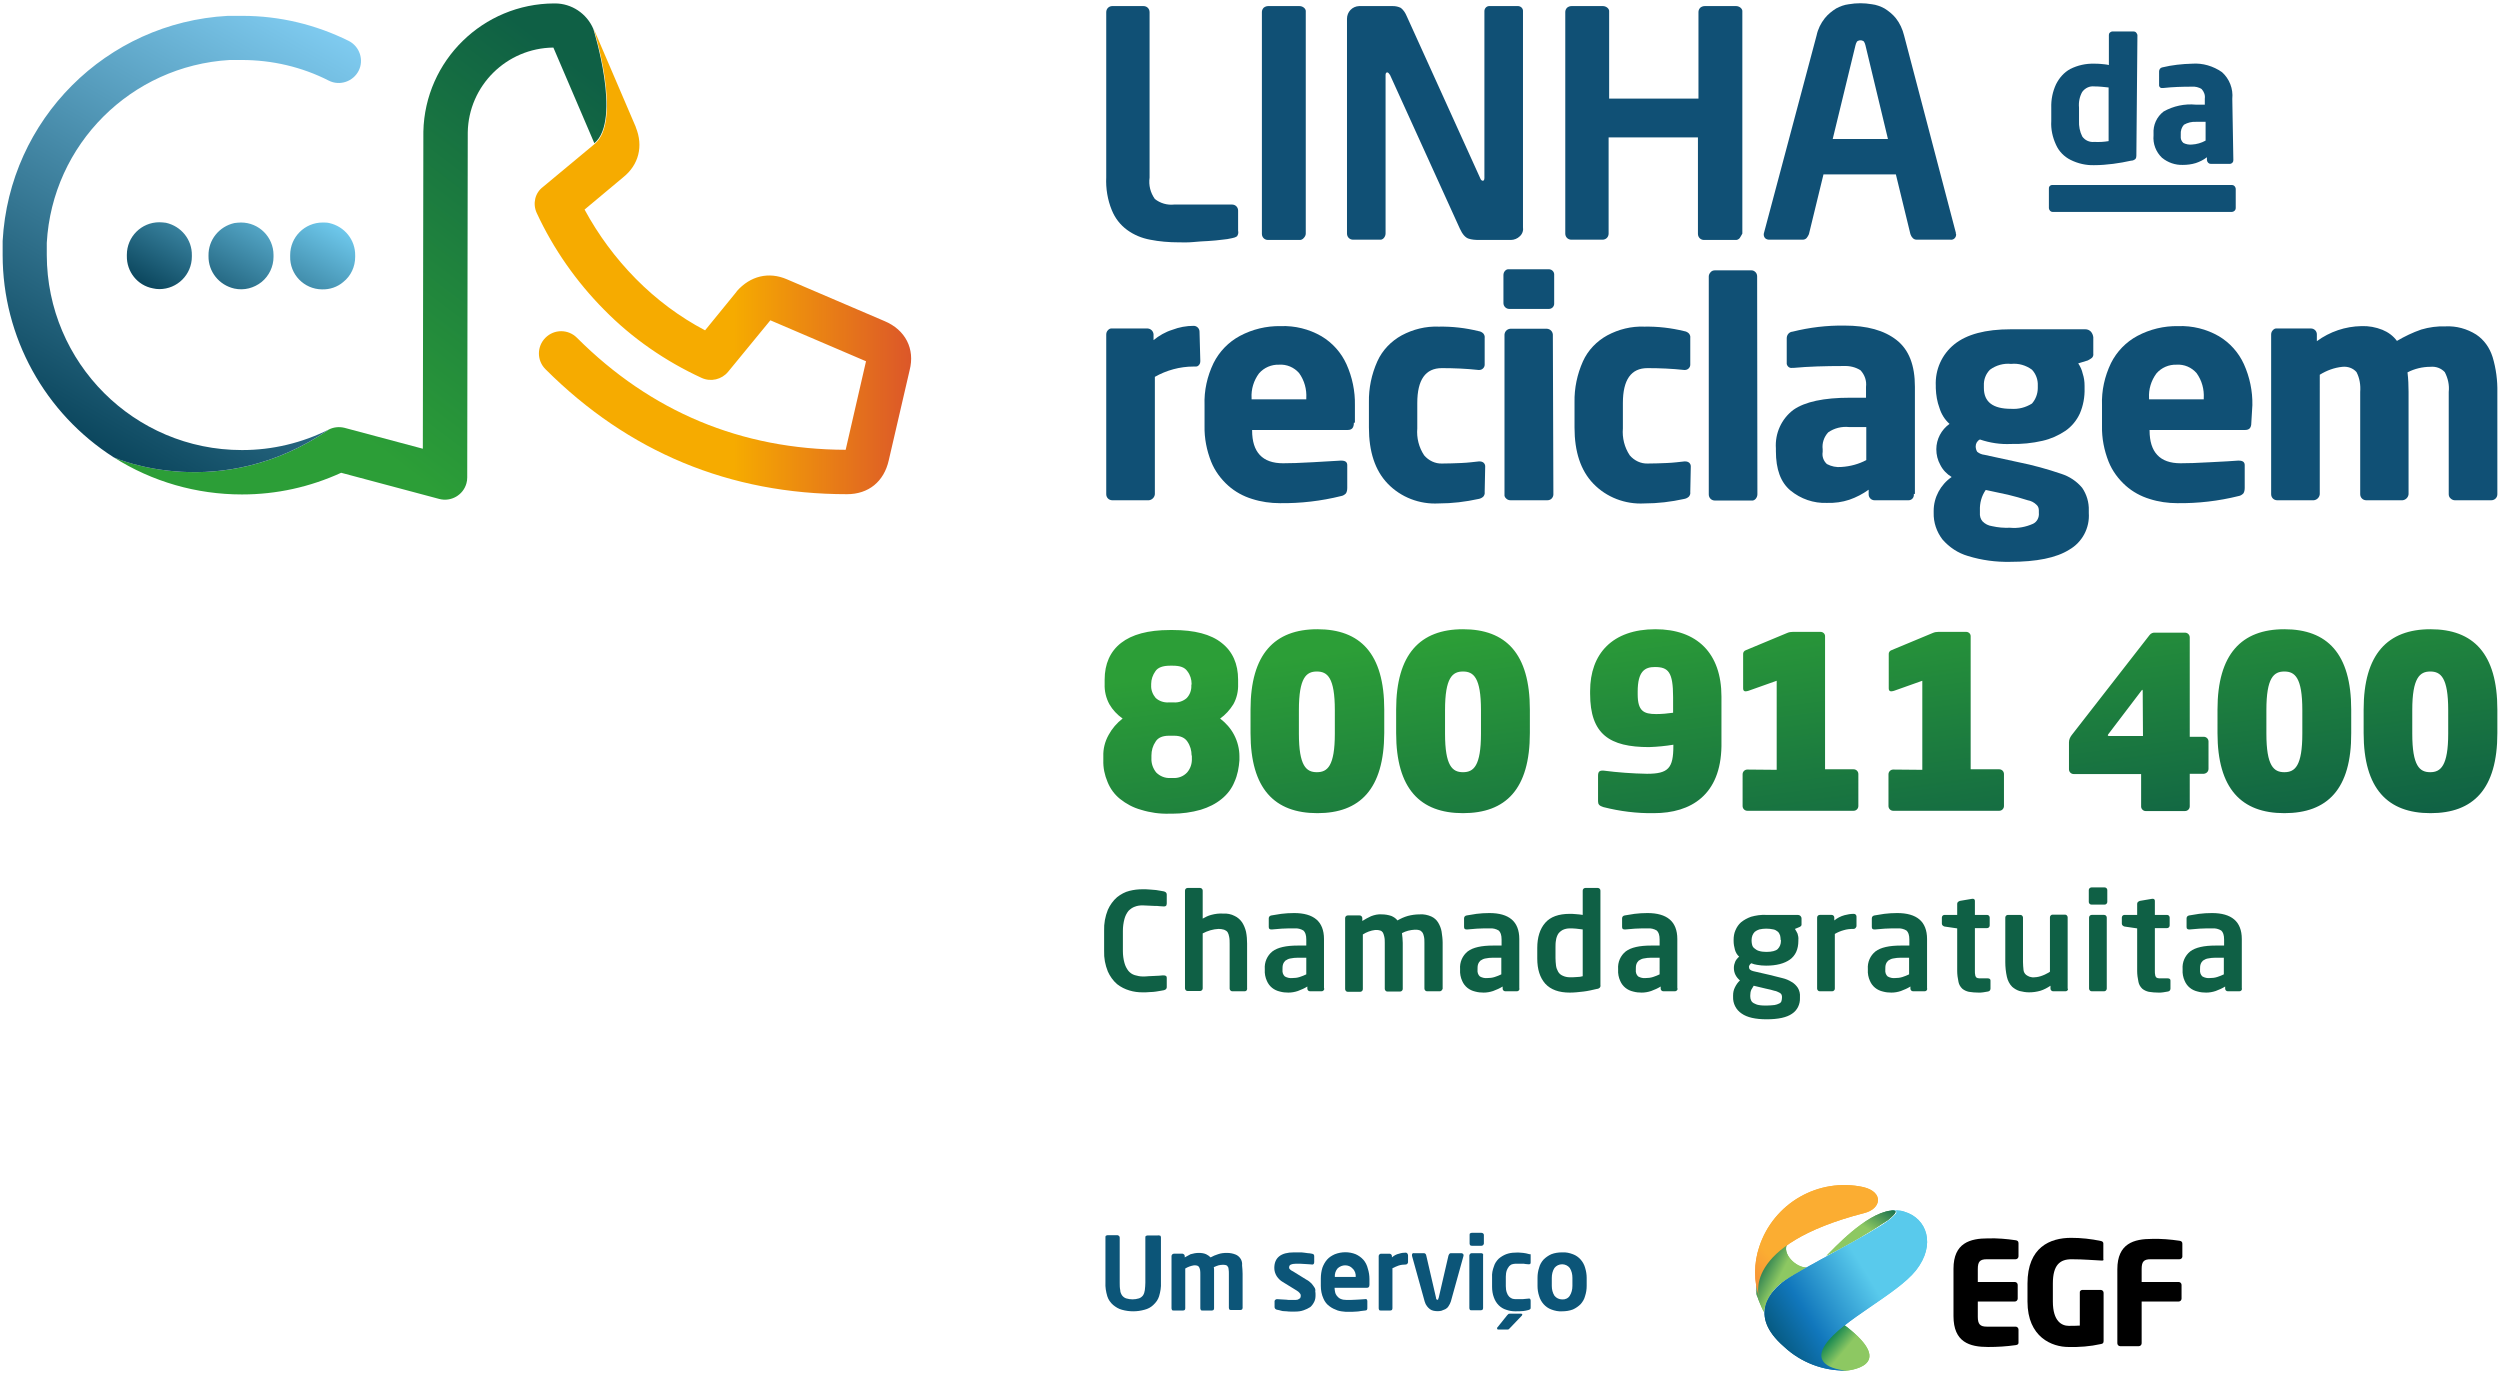 <?xml version="1.0" encoding="utf-8"?>
<!-- Generator: Adobe Illustrator 26.0.3, SVG Export Plug-In . SVG Version: 6.00 Build 0)  -->
<svg version="1.1" id="Layer_1" xmlns="http://www.w3.org/2000/svg" xmlns:xlink="http://www.w3.org/1999/xlink" x="0px" y="0px"
	 viewBox="0 0 946 520" style="enable-background:new 0 0 946 520;" xml:space="preserve">
<style type="text/css">
	.st0{fill:url(#SVGID_1_);}
	.st1{fill:url(#SVGID_00000162338117620972051920000016294338255752174515_);}
	.st2{fill:url(#SVGID_00000045603624369433812150000006484187993243414715_);}
	.st3{fill:url(#SVGID_00000062161057591400353260000016165283534369621666_);}
	.st4{fill:#0F6045;}
	.st5{fill:#105075;}
	.st6{fill:url(#Path_2602_00000078755559031535981120000016171620340404928937_);}
	.st7{fill:url(#Path_2372_00000057858163531625134420000014964675270254345114_);}
	.st8{fill:url(#Path_2373_00000132086605232875900330000009770289689516932254_);}
	.st9{fill:url(#Path_2374_00000069387479721903539390000014365381152203746225_);}
	.st10{fill:url(#Path_2375_00000103264914753915834490000013766865484748281481_);}
	.st11{fill:url(#Path_2376_00000098922968635251239320000001128794048933720475_);}
	.st12{fill:url(#Path_2372-2_00000171696290994851562360000004347996944825896357_);}
	.st13{fill:url(#Path_2373-2_00000149358980405534229820000002985714570904509615_);}
	.st14{fill:url(#Path_2374-2_00000160890294397862682940000010719806028269192602_);}
	.st15{fill:url(#Path_2375-2_00000023239727042593306380000005770586434840182189_);}
	.st16{fill:url(#Path_2376-2_00000098197474953747256510000013197699334719876015_);}
	.st17{fill:#0C5578;}
</style>
<g id="Group_3317">
	
		<linearGradient id="SVGID_1_" gradientUnits="userSpaceOnUse" x1="111.013" y1="345.118" x2="223.167" y2="493.258" gradientTransform="matrix(1 0 0 -1 0 522)">
		<stop  offset="0.134" style="stop-color:#2C9E37"/>
		<stop  offset="1" style="stop-color:#0F6045"/>
	</linearGradient>
	<path class="st0" d="M224.5,10.9c-2.5-5.8-8.2-9.6-14.5-9.6h-0.3c-26.9,0.1-48.9,21.6-49.5,48.5c0,0.1,0,0.1,0,0.2L160,169.8
		l-29.6-7.9c-2-0.5-4.1-0.3-5.9,0.6c-41.1,28.3-80.6,10.9-81.4,10.6c14.5,9.2,31.3,14,48.4,14h0.2c12.9,0,25.6-2.8,37.4-8.2
		l37.1,9.9c4.5,1.2,9.1-1.5,10.3-5.9c0.2-0.7,0.3-1.4,0.3-2.2L177,50.1c0.3-17.7,14.7-31.9,32.4-32.1l15.5,36.2
		C235.4,45.5,224.5,10.9,224.5,10.9z"/>
	
		<linearGradient id="SVGID_00000181805600154783012090000009177041220060352176_" gradientUnits="userSpaceOnUse" x1="33.59" y1="354.413" x2="124.032" y2="511.064" gradientTransform="matrix(1 0 0 -1 0 522)">
		<stop  offset="0" style="stop-color:#0B465D"/>
		<stop  offset="1" style="stop-color:#7FCBF0"/>
	</linearGradient>
	<path style="fill:url(#SVGID_00000181805600154783012090000009177041220060352176_);" d="M124.5,162.5c-10.2,5.1-21.4,7.8-32.8,7.8
		h-0.2c-40.7,0-73.7-33-73.8-73.8v-4.6c2.1-37.3,31.9-67,69.2-69.2h4.6c11.4,0,22.7,2.6,32.9,7.8c4.1,2.1,9.2,0.4,11.3-3.7
		s0.4-9.2-3.7-11.3c0,0,0,0,0,0C119.5,9.3,105.8,6,91.8,6h-5.1c-0.2,0-0.3,0-0.5,0C40.2,8.5,3.5,45.2,1,91.2c0,0.2,0,0.3,0,0.5v4.8
		c0,31,15.9,59.9,42.1,76.6C43.8,173.4,83.4,190.8,124.5,162.5z"/>
	
		<linearGradient id="SVGID_00000131350371079534788950000001816677470651165347_" gradientUnits="userSpaceOnUse" x1="202.287" y1="423.076" x2="344.681" y2="423.076" gradientTransform="matrix(1 0 0 -1 0 522)">
		<stop  offset="0.53" style="stop-color:#F6AB00"/>
		<stop  offset="1" style="stop-color:#DC5729"/>
	</linearGradient>
	<path style="fill:url(#SVGID_00000131350371079534788950000001816677470651165347_);" d="M203.1,80.6c6.3,13.6,15,26,25.5,36.6
		c10.6,10.8,23.2,19.5,36.9,25.8c3.5,1.6,7.6,0.6,10-2.3l16-19.5l36.2,15.5l-7.7,33.5c-39.5-0.1-73.7-14.4-101.7-42.4
		c-3.3-3.3-8.6-3.3-11.9,0c-3.3,3.3-3.3,8.6,0,11.9l0,0c31.4,31.4,69.8,47.3,114.1,47.3c8.2,0,14-4.8,15.8-12.8l7.9-34.1
		c2.1-8.1-1.6-15.3-9.5-18.6l-36.9-15.8c-6.9-3-13.9-1.3-19,4.5c0,0.1-0.1,0.1-0.1,0.2l-11.9,14.6c-9.7-5.1-18.5-11.7-26.2-19.5
		c-7.7-7.8-14.2-16.6-19.4-26.2l14.6-12.2c5.9-4.7,7.7-11.8,4.8-18.9l0-0.1l-15.9-37.1c0,0,10.9,34.6,0.4,43.4l-19.6,16.3
		C202.4,73,201.5,77.1,203.1,80.6z"/>
	
		<linearGradient id="SVGID_00000023273534519296069730000004332050742390825661_" gradientUnits="userSpaceOnUse" x1="77.201" y1="400.874" x2="105.233" y2="449.427" gradientTransform="matrix(1 0 0 -1 0 522)">
		<stop  offset="0" style="stop-color:#0B465D"/>
		<stop  offset="1" style="stop-color:#6EC8EC"/>
	</linearGradient>
	<path style="fill:url(#SVGID_00000023273534519296069730000004332050742390825661_);" d="M48,96.9v-0.5c0-6.8,5.5-12.3,12.3-12.3
		c0,0,0,0,0,0c0.8,0,1.7,0.1,2.5,0.2c5.8,1.3,9.9,6.4,9.8,12.3v0.5c0,6.8-5.5,12.3-12.3,12.3c-0.8,0-1.7-0.1-2.5-0.3
		C52,108,47.9,102.8,48,96.9z M99,106.7c2.8-2.3,4.5-5.8,4.5-9.5v-0.7c0-6.8-5.5-12.3-12.3-12.3c0,0,0,0,0,0c-0.8,0-1.7,0.1-2.5,0.2
		c-5.8,1.3-9.9,6.4-9.8,12.3v0.2c-0.1,5.9,4,11,9.8,12.3C92.4,110,96.1,109,99,106.7z M129.9,106.7c2.9-2.3,4.5-5.8,4.5-9.5v-0.5
		c0.1-5.9-4-11-9.8-12.3c-0.8-0.2-1.6-0.2-2.5-0.2c-6.8,0-12.3,5.5-12.3,12.3c0,0,0,0,0,0v0.5c-0.2,6.8,5.2,12.4,12,12.5
		C124.8,109.6,127.7,108.6,129.9,106.7z"/>
	<path class="st4" d="M441.2,374.3c-0.2,0.2-0.5,0.3-0.8,0.4c-0.2,0-0.6,0.1-1.1,0.2c-0.5,0.1-1.1,0.2-1.8,0.3
		c-0.7,0.1-1.5,0.2-2.4,0.2c-0.9,0.1-1.8,0.1-2.8,0.1c-1.6,0-3.3-0.2-4.9-0.7c-1.7-0.5-3.3-1.3-4.7-2.4c-1.5-1.3-2.7-3-3.5-4.8
		c-1-2.5-1.5-5.1-1.4-7.8v-7.6c-0.1-2.7,0.4-5.4,1.4-7.9c0.8-1.8,2-3.5,3.5-4.8c1.4-1.1,3-2,4.7-2.4c1.6-0.4,3.2-0.6,4.9-0.6
		c1,0,1.9,0,2.8,0.1c0.9,0.1,1.7,0.1,2.4,0.2c0.7,0.1,1.3,0.2,1.8,0.3c0.4,0.1,0.7,0.1,1.1,0.2c0.3,0.1,0.6,0.2,0.8,0.4
		c0.2,0.2,0.3,0.5,0.3,0.8v3.4c0,0.3-0.1,0.5-0.2,0.8c-0.2,0.2-0.5,0.3-0.8,0.3h-0.1c-0.4,0-1-0.1-1.6-0.1c-0.6-0.1-1.3-0.1-2-0.1
		c-0.7,0-1.5-0.1-2.2-0.1c-0.8,0-1.5-0.1-2.2-0.1c-1,0-2,0.1-3,0.5c-0.9,0.3-1.7,0.9-2.4,1.6c-0.7,0.9-1.2,1.9-1.5,3
		c-0.4,1.5-0.6,3-0.6,4.6v7.6c0,1.5,0.2,3.1,0.6,4.5c0.3,1.1,0.8,2.1,1.5,3c0.6,0.7,1.4,1.3,2.4,1.6c1,0.3,2,0.5,3,0.5
		c0.7,0,1.4,0,2.2-0.1c0.8,0,1.5-0.1,2.2-0.1c0.7,0,1.4-0.1,2-0.1c0.6-0.1,1.2-0.1,1.6-0.1h0.1c0.3,0,0.6,0.1,0.8,0.3
		c0.2,0.2,0.2,0.5,0.2,0.8v3.4C441.5,373.8,441.4,374.1,441.2,374.3z"/>
	<path class="st4" d="M471.7,374.8c-0.2,0.2-0.4,0.3-0.7,0.3h-4.7c-0.3,0-0.5-0.1-0.7-0.3c-0.2-0.2-0.3-0.5-0.3-0.7v-16.9
		c0-0.9,0-1.9-0.2-2.8c-0.1-0.6-0.3-1.2-0.6-1.7c-0.3-0.4-0.8-0.7-1.3-0.9c-0.7-0.2-1.4-0.3-2.1-0.3c-2.1,0.1-4.1,0.7-6,1.7v20.8
		c0,0.3-0.1,0.5-0.3,0.7c-0.2,0.2-0.4,0.3-0.7,0.3h-4.7c-0.3,0-0.5-0.1-0.7-0.3c-0.2-0.2-0.3-0.5-0.3-0.7v-37c0-0.6,0.5-1,1-1h4.7
		c0.6,0,1,0.5,1,1v10.6c1-0.6,2.1-1.1,3.2-1.4c1.5-0.4,3-0.6,4.5-0.5c1.5-0.1,3.1,0.2,4.4,0.9c1.1,0.5,2.1,1.4,2.8,2.4
		c0.7,1.1,1.2,2.3,1.5,3.6c0.3,1.5,0.4,3,0.4,4.4v16.9C472,374.3,471.8,374.6,471.7,374.8z"/>
	<path class="st4" d="M500.8,374.8c-0.2,0.2-0.4,0.3-0.7,0.3h-4.4c-0.6,0-1-0.5-1-1v-0.8c-1.1,0.7-2.3,1.2-3.6,1.7
		c-1.2,0.4-2.4,0.6-3.6,0.6c-1.1,0-2.1-0.1-3.2-0.4c-2.2-0.5-4-1.9-4.9-4c-0.6-1.3-0.9-2.8-0.8-4.3v-0.2c-0.2-2.6,0.9-5.1,2.9-6.7
		c2-1.5,5.2-2.2,9.6-2.2h3.2v-2.3c0-1.7-0.4-2.8-1.1-3.4c-1-0.6-2.2-0.9-3.4-0.8c-1.6,0-3.2,0-4.8,0.1c-1.5,0.1-2.7,0.2-3.6,0.3
		h-0.3c-0.2,0-0.5,0-0.7-0.2c-0.2-0.1-0.3-0.3-0.3-0.7v-3.3c0-0.6,0.4-1,1-1.1c1-0.2,2.3-0.4,3.7-0.6c1.6-0.2,3.2-0.3,4.9-0.3
		c3.7,0,6.5,0.8,8.4,2.4c1.9,1.6,2.9,4.1,2.9,7.4v18.5C501.2,374.4,501,374.6,500.8,374.8z M494.4,362.4h-3.3c-1,0-1.9,0.1-2.9,0.3
		c-0.6,0.1-1.2,0.4-1.8,0.8c-0.4,0.4-0.7,0.8-0.9,1.4c-0.2,0.6-0.2,1.3-0.2,1.9v0.2c-0.1,0.9,0.2,1.9,0.9,2.5
		c0.9,0.5,1.9,0.7,2.8,0.6c0.9,0,1.9-0.1,2.8-0.4c0.9-0.3,1.7-0.6,2.5-1V362.4z"/>
	<path class="st4" d="M545.5,374.8c-0.2,0.2-0.4,0.3-0.7,0.3H540c-0.3,0-0.5-0.1-0.7-0.3c-0.2-0.2-0.3-0.5-0.3-0.7v-17.4
		c0-0.8,0-1.6-0.2-2.4c-0.1-0.5-0.3-1.1-0.6-1.5c-0.3-0.4-0.7-0.7-1.1-0.8c-0.6-0.2-1.2-0.2-1.8-0.2c-1.7,0.1-3.3,0.5-4.8,1.3
		c0.1,0.6,0.1,1.2,0.2,1.8c0,0.6,0.1,1.2,0.1,1.9v17.4c0,0.3-0.1,0.5-0.3,0.7c-0.2,0.2-0.4,0.3-0.7,0.3H525c-0.3,0-0.5-0.1-0.7-0.3
		c-0.2-0.2-0.3-0.5-0.3-0.7v-17.4c0-0.8,0-1.6-0.2-2.4c-0.1-0.5-0.3-1.1-0.5-1.5c-0.3-0.4-0.6-0.7-1.1-0.8c-0.6-0.2-1.2-0.2-1.8-0.2
		c-1.7,0.2-3.3,0.8-4.7,1.7v20.7c0,0.3-0.1,0.5-0.3,0.7c-0.2,0.2-0.4,0.3-0.7,0.3h-4.7c-0.3,0-0.5-0.1-0.7-0.3
		c-0.2-0.2-0.3-0.5-0.3-0.7v-26.9c0-0.6,0.5-1,1-1h4.5c0.3,0,0.5,0.1,0.7,0.3c0.2,0.2,0.3,0.5,0.3,0.7v1.1c1.1-0.7,2.2-1.3,3.3-1.8
		c1.3-0.5,2.6-0.8,4-0.7c1.3,0,2.5,0.2,3.7,0.6c0.9,0.4,1.7,0.9,2.3,1.7c1.2-0.7,2.5-1.3,3.9-1.7c1.5-0.4,3-0.6,4.6-0.6
		c1.5-0.1,2.9,0.2,4.3,0.8c1.1,0.5,2,1.3,2.6,2.3c0.6,1,1.1,2.2,1.3,3.4c0.2,1.4,0.4,2.8,0.4,4.2v17.5
		C545.8,374.3,545.7,374.6,545.5,374.8z"/>
	<path class="st4" d="M574.7,374.8c-0.2,0.2-0.4,0.3-0.7,0.3h-4.4c-0.6,0-1-0.5-1-1v-0.8c-1.1,0.7-2.3,1.2-3.6,1.7
		c-1.2,0.4-2.4,0.6-3.6,0.6c-1.1,0-2.1-0.1-3.2-0.4c-2.2-0.5-4-1.9-4.9-4c-0.6-1.3-0.9-2.8-0.8-4.3v-0.2c-0.2-2.6,0.9-5.1,2.9-6.7
		c2-1.5,5.2-2.2,9.6-2.2h3.2v-2.3c0-1.7-0.4-2.8-1.1-3.4c-1-0.6-2.2-0.9-3.4-0.8c-1.6,0-3.2,0-4.8,0.1c-1.5,0.1-2.7,0.2-3.6,0.3H555
		c-0.2,0-0.5,0-0.7-0.2c-0.2-0.1-0.3-0.3-0.3-0.7v-3.3c0-0.6,0.4-1,1-1.1c1-0.2,2.3-0.4,3.7-0.6c1.6-0.2,3.2-0.3,4.9-0.3
		c3.7,0,6.5,0.8,8.4,2.4c1.9,1.6,2.9,4.1,2.9,7.4v18.5C575,374.4,574.9,374.6,574.7,374.8z M568.2,362.4h-3.3c-1,0-1.9,0.1-2.9,0.3
		c-0.6,0.1-1.2,0.4-1.8,0.8c-0.4,0.4-0.7,0.8-0.9,1.4c-0.2,0.6-0.2,1.3-0.2,1.9v0.2c-0.1,0.9,0.2,1.9,0.9,2.5
		c0.9,0.5,1.9,0.7,2.8,0.6c0.9,0,1.9-0.1,2.8-0.4c0.9-0.3,1.7-0.6,2.5-1V362.4z"/>
	<path class="st4" d="M605.4,373.7c-0.3,0.3-0.7,0.5-1.1,0.5c-1.7,0.4-3.4,0.8-5.1,1c-1.7,0.2-3.5,0.4-5.2,0.4
		c-4.1,0-7.2-1.1-9.3-3.4c-2-2.3-3-5.4-3-9.5v-4c0-4,1-7.2,3-9.5c2-2.3,5.1-3.4,9.3-3.4c0.6,0,1.4,0,2.2,0.1
		c0.9,0.1,1.8,0.1,2.7,0.3V337c0-0.6,0.5-1,1-1h4.7c0.6,0,1,0.5,1,1v35.8C605.7,373.1,605.6,373.4,605.4,373.7z M598.9,351.7
		c-0.7-0.1-1.6-0.2-2.5-0.3c-1-0.1-1.8-0.1-2.4-0.1c-0.9,0-1.9,0.2-2.7,0.6c-0.7,0.4-1.3,0.9-1.7,1.5c-0.4,0.7-0.7,1.5-0.8,2.3
		c-0.2,1-0.2,1.9-0.2,2.9v3.9c0,1,0.1,2,0.2,2.9c0.1,0.8,0.4,1.6,0.8,2.3c0.4,0.7,1,1.2,1.7,1.5c0.8,0.4,1.8,0.6,2.7,0.6
		c0.9,0,1.9,0,2.8-0.1c0.7,0,1.4-0.1,2.1-0.3V351.7z"/>
	<path class="st4" d="M634.5,374.8c-0.2,0.2-0.4,0.3-0.7,0.3h-4.4c-0.6,0-1-0.5-1-1v-0.8c-1.1,0.7-2.3,1.2-3.6,1.7
		c-1.2,0.4-2.4,0.6-3.6,0.6c-1.1,0-2.1-0.1-3.2-0.4c-2.2-0.5-4-1.9-4.9-4c-0.6-1.3-0.9-2.8-0.8-4.3v-0.2c-0.2-2.6,0.9-5.1,2.9-6.7
		c2-1.5,5.2-2.2,9.6-2.2h3.2v-2.3c0-1.7-0.4-2.8-1.1-3.4c-1-0.6-2.2-0.9-3.4-0.8c-1.6,0-3.2,0-4.8,0.1c-1.5,0.1-2.7,0.2-3.6,0.3
		h-0.3c-0.2,0-0.5,0-0.7-0.2c-0.2-0.1-0.3-0.3-0.3-0.7v-3.3c0-0.6,0.4-1,1-1.1c1-0.2,2.3-0.4,3.7-0.6c1.6-0.2,3.2-0.3,4.9-0.3
		c3.7,0,6.5,0.8,8.4,2.4c1.9,1.6,2.9,4.1,2.9,7.4v18.5C634.9,374.4,634.7,374.6,634.5,374.8z M628.1,362.4h-3.3
		c-1,0-1.9,0.1-2.9,0.3c-0.6,0.1-1.2,0.4-1.8,0.8c-0.4,0.4-0.7,0.8-0.9,1.4c-0.2,0.6-0.2,1.3-0.2,1.9v0.2c-0.1,0.9,0.2,1.9,0.9,2.5
		c0.9,0.5,1.9,0.7,2.8,0.6c0.9,0,1.9-0.1,2.8-0.4c0.9-0.3,1.7-0.6,2.5-1V362.4z"/>
	<path class="st4" d="M681.5,350.4c-0.2,0.2-0.4,0.3-0.6,0.4l-1.7,0.7c0.4,0.6,0.7,1.2,1,1.8c0.2,0.7,0.4,1.5,0.3,2.3v0.4
		c0,3.2-1.1,5.6-3.2,7.1c-2.1,1.5-5.1,2.3-9,2.3c-1.2,0-2.3-0.1-3.4-0.3c-0.7-0.1-1.5-0.3-2.2-0.6c-0.5,0.3-0.8,0.8-0.9,1.3
		c0,0.4,0.1,0.8,0.4,1.1c0.4,0.3,0.8,0.5,1.3,0.6l6.1,1.4c1.7,0.4,3.3,0.8,4.8,1.2c1.3,0.3,2.5,0.8,3.6,1.5c0.9,0.5,1.7,1.3,2.3,2.2
		c0.6,1,0.9,2.2,0.8,3.4v0.4c0.1,2.4-1,4.7-3,6c-2,1.4-5.2,2.1-9.6,2.1c-4.2,0-7.4-0.7-9.5-2.2c-2.1-1.4-3.3-3.8-3.2-6.3v-0.5
		c0-1.1,0.2-2.1,0.7-3.1c0.5-1,1.1-1.9,1.9-2.6c-0.7-0.6-1.3-1.3-1.7-2.1c-0.4-0.8-0.6-1.7-0.6-2.6v-0.1c0-0.8,0.2-1.6,0.5-2.3
		c0.3-0.7,0.9-1.4,1.5-1.9c-0.8-0.7-1.3-1.6-1.6-2.6c-0.3-1.1-0.5-2.2-0.5-3.4v-0.4c0-1.2,0.2-2.5,0.7-3.6c0.5-1.2,1.2-2.2,2.1-3
		c1.1-0.9,2.4-1.6,3.8-2.1c1.8-0.5,3.7-0.8,5.7-0.7h12c0.8,0,1.4,0.6,1.4,1.4v2.2C681.7,350,681.7,350.2,681.5,350.4z M674.3,377.1
		c0-0.3-0.1-0.5-0.2-0.8c-0.2-0.3-0.5-0.6-0.8-0.7c-0.6-0.3-1.2-0.6-1.9-0.7c-0.8-0.3-1.9-0.5-3.2-0.8l-4.6-1.1
		c-0.3,0.5-0.6,1-0.9,1.5c-0.3,0.7-0.4,1.4-0.4,2.1v0.5c0,0.5,0.1,1,0.3,1.4c0.2,0.5,0.5,0.8,1,1.1c0.6,0.3,1.2,0.6,1.9,0.7
		c1,0.2,2,0.2,3,0.2c1,0,2-0.1,3-0.2c0.6-0.1,1.2-0.3,1.8-0.6c0.4-0.2,0.7-0.5,0.8-0.9c0.1-0.4,0.2-0.8,0.2-1.3V377.1z M673.8,355.7
		c0-0.6-0.1-1.2-0.2-1.7c-0.2-0.5-0.4-1-0.8-1.4c-0.5-0.4-1.1-0.8-1.7-0.9c-1.8-0.4-3.7-0.4-5.4,0c-0.6,0.2-1.2,0.5-1.7,0.9
		c-0.4,0.4-0.7,0.9-0.9,1.4c-0.2,0.6-0.3,1.1-0.3,1.7v0.4c0,0.5,0.1,1,0.2,1.4c0.1,0.5,0.4,1,0.8,1.3c0.5,0.4,1,0.8,1.7,1
		c0.9,0.3,1.9,0.4,2.9,0.4c2.1,0,3.6-0.4,4.3-1.1c0.8-0.8,1.2-1.9,1.2-3V355.7z"/>
	<path class="st4" d="M702.1,351.2c-0.2,0.2-0.4,0.3-0.7,0.3c-1.3,0-2.5,0.1-3.8,0.5c-1.1,0.3-2.3,0.8-3.3,1.4v20.7
		c0,0.3-0.1,0.5-0.3,0.7c-0.2,0.2-0.4,0.3-0.7,0.3h-4.7c-0.3,0-0.5-0.1-0.7-0.3c-0.2-0.2-0.3-0.5-0.3-0.7v-26.9c0-0.6,0.5-1,1-1h4.5
		c0.6,0,1,0.5,1,1v1.1c1.1-0.9,2.4-1.6,3.9-2c1.1-0.3,2.3-0.5,3.5-0.5c0.6,0,1,0.5,1,1v3.7C702.4,350.8,702.3,351,702.1,351.2z"/>
	<path class="st4" d="M729,374.8c-0.2,0.2-0.4,0.3-0.7,0.3h-4.4c-0.6,0-1-0.5-1-1v-0.8c-1.1,0.7-2.3,1.2-3.6,1.7
		c-1.2,0.4-2.4,0.6-3.6,0.6c-1.1,0-2.1-0.1-3.2-0.4c-2.2-0.5-4-1.9-4.9-4c-0.6-1.3-0.9-2.8-0.8-4.3v-0.2c-0.2-2.6,0.9-5.1,2.9-6.7
		c2-1.5,5.2-2.2,9.6-2.2h3.2v-2.3c0-1.7-0.4-2.8-1.1-3.4c-1-0.6-2.2-0.9-3.4-0.8c-1.6,0-3.2,0-4.8,0.1c-1.5,0.1-2.7,0.2-3.6,0.3
		h-0.3c-0.2,0-0.5,0-0.7-0.2c-0.2-0.1-0.3-0.3-0.3-0.7v-3.3c0-0.6,0.4-1,1-1.1c1-0.2,2.3-0.4,3.7-0.6c1.6-0.2,3.2-0.3,4.9-0.3
		c3.7,0,6.5,0.8,8.4,2.4c1.9,1.6,2.9,4.1,2.9,7.4v18.5C729.3,374.4,729.2,374.6,729,374.8z M722.5,362.4h-3.3c-1,0-1.9,0.1-2.9,0.3
		c-0.6,0.1-1.2,0.4-1.8,0.8c-0.4,0.4-0.7,0.8-0.9,1.4c-0.2,0.6-0.2,1.3-0.2,1.9v0.2c-0.1,0.9,0.2,1.9,0.9,2.5
		c0.9,0.5,1.9,0.7,2.8,0.6c0.9,0,1.9-0.1,2.8-0.4c0.9-0.3,1.7-0.6,2.5-1V362.4z"/>
	<path class="st4" d="M752.2,375.2c-0.6,0.1-1.2,0.2-1.8,0.3c-0.6,0.1-1.1,0.1-1.7,0.1c-1.2,0-2.5-0.1-3.7-0.3
		c-0.9-0.2-1.8-0.6-2.5-1.2c-0.7-0.7-1.2-1.5-1.4-2.5c-0.3-1.4-0.5-2.8-0.5-4.2v-16.1l-4.8-0.7c-0.3-0.1-0.5-0.2-0.7-0.4
		c-0.2-0.2-0.3-0.4-0.3-0.7v-2.3c0-0.6,0.5-1,1-1h4.8v-4.2c0-0.3,0.1-0.5,0.3-0.7c0.2-0.2,0.5-0.3,0.7-0.4l4.7-0.8h0.2
		c0.5,0,0.8,0.3,0.8,0.8v5.3h4.6c0.6,0,1,0.5,1,1v3c0,0.6-0.5,1-1,1h-4.6v16.1c0,0.7,0,1.2,0.1,1.5c0,0.3,0.1,0.6,0.3,0.9
		c0.1,0.2,0.4,0.3,0.6,0.4c0.4,0.1,0.7,0.1,1.1,0.1h2.7c0.7,0,1.1,0.3,1.1,0.8v3.2C753.1,374.8,752.8,375.1,752.2,375.2z"/>
	<path class="st4" d="M782.3,374.8c-0.2,0.2-0.4,0.3-0.7,0.3h-4.7c-0.3,0-0.5-0.1-0.7-0.3c-0.2-0.2-0.3-0.4-0.3-0.7V373
		c-1.2,0.8-2.5,1.5-3.8,1.9c-1.4,0.4-2.8,0.6-4.3,0.6c-1.2,0-2.4-0.2-3.6-0.5c-1-0.3-2-0.9-2.8-1.6c-1-1-1.7-2.4-2-3.8
		c-0.4-1.8-0.6-3.7-0.6-5.6v-16.8c0-0.3,0.1-0.5,0.3-0.7c0.2-0.2,0.4-0.3,0.7-0.3h4.7c0.3,0,0.5,0.1,0.7,0.3
		c0.2,0.2,0.3,0.5,0.3,0.7V364c0,1,0.1,2.1,0.2,3.1c0.1,0.7,0.4,1.3,1,1.8c0.4,0.3,0.8,0.5,1.3,0.7c0.6,0.2,1.3,0.3,1.9,0.2
		c0.5,0,1-0.1,1.5-0.2c0.5-0.1,1.1-0.3,1.6-0.5c0.5-0.2,1-0.4,1.5-0.7c0.5-0.2,0.9-0.5,1.2-0.7v-20.6c0-0.3,0.1-0.5,0.3-0.7
		c0.2-0.2,0.4-0.3,0.7-0.3h4.7c0.3,0,0.5,0.1,0.7,0.3c0.2,0.2,0.3,0.5,0.3,0.7v26.9C782.6,374.4,782.5,374.6,782.3,374.8z"/>
	<path class="st4" d="M797.1,342c-0.2,0.2-0.4,0.3-0.7,0.3h-5c-0.3,0-0.5-0.1-0.7-0.3c-0.2-0.2-0.3-0.4-0.3-0.7v-4.5
		c0-0.3,0.1-0.5,0.3-0.7c0.2-0.2,0.5-0.3,0.7-0.3h5c0.6,0,1,0.5,1,1v4.5C797.4,341.5,797.3,341.8,797.1,342z M796.9,374.8
		c-0.2,0.2-0.4,0.3-0.7,0.3h-4.7c-0.3,0-0.5-0.1-0.7-0.3c-0.2-0.2-0.3-0.5-0.3-0.7v-26.9c0-0.6,0.5-1,1-1h4.7c0.6,0,1,0.5,1,1v26.9
		C797.2,374.3,797.1,374.6,796.9,374.8L796.9,374.8z"/>
	<path class="st4" d="M820.3,375.2c-0.6,0.1-1.2,0.2-1.8,0.3c-0.6,0.1-1.1,0.1-1.7,0.1c-1.2,0-2.5-0.1-3.7-0.3
		c-0.9-0.2-1.8-0.6-2.5-1.2c-0.7-0.7-1.2-1.5-1.4-2.5c-0.3-1.4-0.5-2.8-0.5-4.2v-16.1l-4.8-0.7c-0.3-0.1-0.5-0.2-0.7-0.4
		c-0.2-0.2-0.3-0.4-0.3-0.7v-2.3c0-0.6,0.5-1,1-1h4.8v-4.2c0-0.3,0.1-0.5,0.3-0.7c0.2-0.2,0.5-0.3,0.7-0.4l4.7-0.8h0.2
		c0.5,0,0.8,0.3,0.8,0.8v5.3h4.6c0.6,0,1,0.5,1,1v3c0,0.6-0.5,1-1,1h-4.6v16.1c0,0.7,0,1.2,0.1,1.5c0,0.3,0.1,0.6,0.3,0.9
		c0.1,0.2,0.4,0.3,0.6,0.4c0.4,0.1,0.7,0.1,1.1,0.1h2.7c0.7,0,1.1,0.3,1.1,0.8v3.2C821.2,374.8,820.9,375.1,820.3,375.2z"/>
	<path class="st4" d="M848.1,374.8c-0.2,0.2-0.4,0.3-0.7,0.3H843c-0.6,0-1-0.5-1-1v-0.8c-1.1,0.7-2.3,1.2-3.6,1.7
		c-1.2,0.4-2.4,0.6-3.6,0.6c-1.1,0-2.1-0.1-3.2-0.4c-2.2-0.5-4-1.9-4.9-4c-0.6-1.3-0.9-2.8-0.8-4.3v-0.2c-0.2-2.6,0.9-5.1,2.9-6.7
		c2-1.5,5.2-2.2,9.6-2.2h3.2v-2.3c0-1.7-0.4-2.8-1.1-3.4c-1-0.6-2.2-0.9-3.4-0.8c-1.6,0-3.2,0-4.8,0.1c-1.5,0.1-2.7,0.2-3.6,0.3
		h-0.3c-0.2,0-0.5,0-0.7-0.2c-0.2-0.1-0.3-0.3-0.3-0.7v-3.3c0-0.6,0.4-1,1-1.1c1-0.2,2.3-0.4,3.7-0.6c1.6-0.2,3.2-0.3,4.9-0.3
		c3.7,0,6.5,0.8,8.4,2.4c1.9,1.6,2.9,4.1,2.9,7.4v18.5C848.4,374.4,848.3,374.6,848.1,374.8z M841.6,362.4h-3.3
		c-1,0-1.9,0.1-2.9,0.3c-0.6,0.1-1.2,0.4-1.8,0.8c-0.4,0.4-0.7,0.8-0.9,1.4c-0.2,0.6-0.2,1.3-0.2,1.9v0.2c-0.1,0.9,0.2,1.9,0.9,2.5
		c0.9,0.5,1.9,0.7,2.8,0.6c0.9,0,1.9-0.1,2.8-0.4c0.9-0.3,1.7-0.6,2.5-1V362.4z"/>
	<g id="Group_3317-2">
		<g id="Group_3315">
			<g id="Group_2772">
				<g id="Group_2534">
					<g id="Group_2405">
						<g id="Group_2422">
							<g id="Group_2425">
								<g id="Group_2423">
									<g id="Group_2422-2">
										<path id="Path_1573" class="st5" d="M468.1,89.4c-0.6,0.4-1.2,0.6-1.8,0.7c-1.3,0.3-2.5,0.5-3.8,0.6
											c-1.6,0.2-3.4,0.4-5.3,0.5s-3.8,0.2-5.8,0.4s-3.8,0.1-5.4,0.1c-3.6,0-7.3-0.3-10.8-1c-3.2-0.6-6.1-1.8-8.7-3.7
											c-2.6-1.9-4.6-4.5-5.8-7.5c-1.6-3.9-2.3-8.2-2.1-12.4V4.6c0-1.3,1-2.3,2.3-2.3c0,0,0,0,0,0h11.8c1.3,0,2.3,1,2.3,2.3
											c0,0,0,0,0,0v62.6c-0.4,2.9,0.3,5.7,2,8.1c2,1.6,4.7,2.4,7.3,2.1h21.9c1.3,0,2.3,1,2.3,2.3c0,0,0,0,0,0v7.6
											C468.7,88.1,468.5,88.8,468.1,89.4z"/>
										<path id="Path_1574" class="st5" d="M493.3,90.1c-0.4,0.5-1.1,0.8-1.7,0.7h-11.8c-1.3,0-2.3-1-2.3-2.3c0,0,0,0,0,0v-84
											c0-0.6,0.3-1.2,0.7-1.6c0.5-0.4,1.1-0.6,1.7-0.6h11.8c0.6,0,1.2,0.2,1.7,0.6c0.5,0.4,0.8,1,0.7,1.6v83.9
											C494.1,89,493.8,89.6,493.3,90.1z"/>
										<path id="Path_1575" class="st5" d="M575.1,89.4c-0.9,0.9-2.2,1.4-3.4,1.4h-12.1c-1.3,0-2.7-0.1-3.9-0.5
											c-1.2-0.4-2.3-1.6-3.3-3.8l-26.4-58.1c-0.4-0.6-0.7-1-1.1-1s-0.6,0.4-0.6,1v59.9c0,0.6-0.2,1.2-0.6,1.7
											c-0.4,0.5-1,0.8-1.6,0.7h-10.1c-1.3,0-2.3-1-2.3-2.3c0,0,0,0,0,0V7.1c0-2.6,2-4.7,4.6-4.8H527c1.1,0,2.1,0.2,3.1,0.7
											c1,0.8,1.7,1.9,2.2,3.1l27.8,61.3c0.2,0.6,0.6,1,1,1s0.6-0.4,0.6-1.1V4.5c-0.1-1.1,0.6-2.1,1.7-2.2c0,0,0,0,0,0h10.7
											c1.1-0.1,2.1,0.6,2.2,1.7c0,0,0,0,0,0v81.9C576.5,87.2,576.1,88.5,575.1,89.4z"/>
										<path id="Path_1576" class="st5" d="M658.3,90.1c-0.4,0.5-1.1,0.8-1.7,0.7h-11.8c-1.3,0-2.3-1-2.3-2.3c0,0,0,0,0,0V52
											h-33.8v36.4c0,1.3-1,2.3-2.3,2.3c0,0,0,0,0,0h-11.8c-1.3,0-2.3-1-2.3-2.3c0,0,0,0,0,0V4.5c0-0.6,0.3-1.2,0.7-1.6
											c0.5-0.4,1.1-0.6,1.7-0.6h11.8c0.6,0,1.2,0.2,1.7,0.6c0.5,0.4,0.8,1,0.7,1.6v32.8h33.8V4.5c0-0.6,0.3-1.2,0.7-1.6
											c0.5-0.4,1.1-0.6,1.7-0.6h11.8c0.6,0,1.2,0.2,1.7,0.6c0.5,0.4,0.8,1,0.7,1.6v83.9C659,89,658.6,89.6,658.3,90.1z"/>
										<path id="Path_1577" class="st5" d="M740.2,88.7c0,0.6-0.2,1.1-0.6,1.5c-0.4,0.4-1,0.6-1.6,0.5h-12.7
											c-0.6,0-1.1-0.2-1.5-0.6c-0.4-0.4-0.7-0.9-0.9-1.5L717.4,66H690l-5.5,22.6c-0.2,0.5-0.5,1-0.9,1.5
											c-0.4,0.4-0.9,0.6-1.5,0.6h-12.5c-0.6,0-1.1-0.1-1.6-0.5c-0.4-0.4-0.6-0.9-0.6-1.5v-0.2c0-0.1,0.1-0.2,0.1-0.4l19.9-74.7
											c0.5-2.4,1.6-4.6,3.1-6.5c1.2-1.5,2.7-2.7,4.3-3.7c1.5-0.8,3.1-1.4,4.8-1.6c2.9-0.5,5.8-0.5,8.7,0
											c1.7,0.2,3.3,0.8,4.8,1.6c1.6,1,3.1,2.2,4.3,3.7c1.5,1.9,2.5,4.1,3.1,6.5l19.6,74.7v0.4C740.2,88.6,740.2,88.6,740.2,88.7
											z M705.9,17.2c-0.1-0.5-0.3-1-0.6-1.5c-0.8-0.6-1.8-0.6-2.6,0c-0.3,0.5-0.5,1-0.6,1.5l-8.6,35.4h20.9L705.9,17.2z"/>
										<path id="Path_1578" class="st5" d="M808.4,59c0,0.4-0.1,0.9-0.4,1.2c-0.5,0.4-1,0.6-1.6,0.6c-2.2,0.5-4.5,0.9-6.8,1.2
											c-2.4,0.3-4.7,0.5-7.1,0.5c-3.1,0.1-6.2-0.6-9-2c-2.4-1.2-4.4-3.2-5.5-5.7c-1.3-2.8-2-5.9-1.8-9v-5
											c-0.1-3.1,0.5-6.1,1.8-8.9c1.2-2.4,3-4.5,5.4-5.8c2.8-1.4,5.9-2.1,9.1-2c0.8,0,1.6,0,2.5,0.1c0.7,0.1,1.7,0.1,3,0.4V13.2
											c0-0.3,0.1-0.6,0.4-0.9c0.3-0.2,0.6-0.4,1-0.4h7.9c0.4,0,0.7,0.1,1,0.4c0.2,0.3,0.4,0.5,0.5,0.9L808.4,59z M797.9,53.4
											V33.1c-1.8-0.2-3.6-0.4-5.4-0.4c-1.8-0.2-3.5,0.6-4.6,2.1c-1,1.8-1.4,3.9-1.2,5.9v5c-0.1,2,0.3,4.1,1.2,5.9
											c1,1.5,2.8,2.3,4.6,2.1C794.3,53.8,796.1,53.7,797.9,53.4L797.9,53.4z"/>
										<path id="Path_1579" class="st5" d="M845.1,60.6c0,0.4-0.1,0.7-0.4,1c-0.2,0.2-0.5,0.4-0.9,0.4h-7.3
											c-0.7,0-1.3-0.6-1.4-1.4v-1.1c-1.3,1-2.7,1.7-4.2,2.2c-1.6,0.5-3.3,0.7-4.9,0.7c-2.9,0.1-5.7-0.9-7.9-2.7
											c-2.3-2.2-3.5-5.3-3.2-8.5v-0.6c-0.2-3.3,1.2-6.4,3.8-8.4c3.7-2.1,8-3,12.2-2.6h3.4v-2.3c0.2-1.3-0.3-2.6-1.2-3.6
											c-1.1-0.7-2.4-1-3.7-0.9c-3.6,0-7.2,0.1-10.8,0.5h-0.4c-0.6,0.1-1.1-0.3-1.2-0.9V27c0-0.7,0.5-1.4,1.2-1.5
											c3.7-0.9,7.5-1.3,11.3-1.4c4-0.3,8,0.9,11.3,3.2c2.8,2.5,4.3,6.3,3.9,10.1L845.1,60.6z M834.6,53.2v-7.1H831
											c-1.6-0.1-3.2,0.3-4.6,1.1c-0.9,1-1.3,2.3-1.2,3.7v0.6c-0.1,1,0.2,1.9,1,2.6c1,0.5,2.1,0.7,3.2,0.6
											C831.2,54.6,833,54.1,834.6,53.2L834.6,53.2z"/>
										<path id="Path_1580" class="st5" d="M454.2,136.6c0,0.5-0.1,1.1-0.5,1.5c-0.3,0.4-0.7,0.6-1.2,0.6h-0.9
											c-5.1,0-10.2,1.4-14.6,3.9V187c-0.1,1.2-1.1,2.2-2.3,2.3h-13.8c-1.3,0-2.3-1-2.3-2.3c0,0,0,0,0,0v-60.4
											c0-0.6,0.2-1.2,0.6-1.6c0.4-0.5,1-0.8,1.6-0.7h13.5c1.2,0.1,2.1,1,2.2,2.2v2.2c2.1-1.7,4.5-3.1,7.1-3.9
											c2.6-1,5.3-1.5,8.1-1.5c1.2,0,2.2,1,2.2,2.2c0,0,0,0,0,0l0,0L454.2,136.6z"/>
										<path id="Path_1581" class="st5" d="M512.3,160c0,1.8-0.7,2.7-2.3,2.7h-36.2v0.2c0,8.2,3.9,12.4,11.7,12.4
											c2.6,0,6.4-0.1,11.4-0.4s8.5-0.5,10.3-0.6h0.4c1.5,0,2.2,0.6,2.2,1.7v8.6c0,0.7-0.1,1.5-0.5,2.1c-0.5,0.5-1.1,0.9-1.8,1
											c-7.6,1.9-15.4,2.8-23.2,2.7c-3.5,0-7.1-0.5-10.5-1.6c-3.3-1-6.4-2.7-9-5c-2.8-2.5-5.1-5.6-6.5-9.1
											c-1.7-4.3-2.6-8.9-2.5-13.5v-7.9c-0.2-5.5,1-10.9,3.4-15.9c2.2-4.4,5.7-8,10-10.3c4.7-2.5,10-3.8,15.4-3.7
											c5.4-0.2,10.7,1.1,15.4,3.8c4.2,2.5,7.5,6.2,9.5,10.6c2.2,4.9,3.3,10.2,3.2,15.5v6.6L512.3,160L512.3,160z M494.3,151.2
											v-0.5c0.2-3.4-0.7-6.7-2.7-9.5c-1.9-2.2-4.7-3.4-7.6-3.2c-2.9-0.1-5.7,1.1-7.6,3.3c-2,2.7-3,6-2.8,9.3v0.5H494.3z"/>
										<path id="Path_1582" class="st5" d="M561.8,186.2c0.1,0.6-0.1,1.2-0.5,1.7c-0.5,0.5-1.2,0.8-1.8,0.9
											c-5,1.1-10,1.7-15.1,1.7c-7.2,0.4-14.3-2.3-19.3-7.5c-4.8-5-7.1-12.1-7.1-21.2v-9.6c-0.1-5.3,1-10.6,3.2-15.5
											c1.9-4.2,5.2-7.6,9.2-9.8c4.3-2.3,9.1-3.5,14-3.3c5.1-0.1,10.2,0.5,15.1,1.7c0.7,0.1,1.3,0.4,1.8,0.9
											c0.4,0.5,0.6,1.1,0.5,1.7v10.1c0,0.5-0.2,1-0.6,1.4c-0.4,0.4-0.9,0.6-1.5,0.6h-0.2c-4.6-0.5-9.3-0.7-13.9-0.7
											c-6.2,0-9.3,4.4-9.3,13.2v9.6c-0.3,3.6,0.6,7.2,2.6,10.2c1.7,2,4.2,3.2,6.8,3.1c2.3,0,4.8-0.1,7.3-0.2s4.7-0.4,6.6-0.6
											h0.2c0.6,0,1.1,0.1,1.6,0.5c0.4,0.4,0.6,0.8,0.6,1.4L561.8,186.2z"/>
										<path id="Path_1583" class="st5" d="M588.1,114.7c0.1,1.2-0.8,2.2-2,2.2c-0.1,0-0.1,0-0.2,0h-14.8c-1.2,0-2.2-1-2.2-2.2
											c0,0,0,0,0,0l0,0v-10.6c0-0.6,0.2-1.2,0.6-1.6c0.4-0.5,1-0.7,1.6-0.6h14.8c1.1-0.1,2.1,0.7,2.2,1.8c0,0.1,0,0.1,0,0.2
											L588.1,114.7L588.1,114.7z M587.8,187.1c0,0.6-0.3,1.2-0.7,1.6c-0.4,0.4-1,0.6-1.6,0.6h-13.9c-0.6,0-1.2-0.2-1.6-0.6
											c-0.5-0.4-0.8-1-0.7-1.6v-60.5c0.1-1.2,1-2.1,2.2-2.2h13.9c1.2,0.1,2.1,1,2.2,2.2L587.8,187.1z"/>
										<path id="Path_1584" class="st5" d="M639.6,186.2c0.1,0.6-0.1,1.2-0.5,1.7c-0.5,0.5-1.2,0.8-1.8,0.9
											c-5,1.1-10,1.7-15.1,1.7c-7.2,0.4-14.3-2.3-19.3-7.5c-4.8-5-7.1-12.1-7.1-21.2v-9.6c-0.1-5.3,1-10.6,3.2-15.5
											c1.9-4.2,5.2-7.6,9.2-9.8c4.3-2.3,9.1-3.5,14-3.3c5.1-0.1,10.2,0.5,15.1,1.7c0.7,0.1,1.3,0.4,1.8,0.9
											c0.4,0.5,0.6,1.1,0.5,1.7v10.1c0,0.5-0.2,1-0.6,1.4c-0.4,0.4-0.9,0.6-1.5,0.6h-0.2c-4.6-0.5-9.3-0.7-13.9-0.7
											c-6.2,0-9.3,4.4-9.3,13.2v9.6c-0.3,3.6,0.6,7.2,2.6,10.2c1.7,2,4.2,3.2,6.8,3.1c2.3,0,4.8-0.1,7.3-0.2s4.7-0.4,6.6-0.6
											h0.2c0.6,0,1.1,0.1,1.6,0.5c0.4,0.4,0.6,0.8,0.6,1.4L639.6,186.2z"/>
										<path id="Path_1585" class="st5" d="M665,187c0,0.6-0.2,1.2-0.6,1.7c-0.4,0.5-1,0.8-1.6,0.7h-13.9c-1.3,0-2.3-1-2.3-2.3
											c0,0,0,0,0,0v-82.5c0-0.6,0.3-1.2,0.7-1.6c0.4-0.5,1-0.7,1.6-0.7h13.9c0.6,0,1.1,0.3,1.5,0.7c0.4,0.4,0.6,1,0.6,1.6
											L665,187z"/>
										<path id="Path_1586" class="st5" d="M724.2,187.1c0.1,1.2-0.8,2.2-2,2.2c-0.1,0-0.1,0-0.2,0h-12.7c-1.2,0-2.2-1-2.2-2.2
											c0,0,0,0,0,0l0,0v-1.8c-2.2,1.6-4.7,2.9-7.3,3.8c-2.7,0.9-5.6,1.3-8.5,1.2c-5,0.2-9.9-1.5-13.8-4.7
											c-3.7-3.1-5.5-8-5.5-14.9v-1c-0.4-5.7,2.1-11.2,6.6-14.6c4.4-3.1,11.6-4.6,21.3-4.6h6.2v-4.1c0.3-2.3-0.5-4.6-2.1-6.3
											c-1.9-1.2-4.1-1.7-6.4-1.6c-7.1,0-13.4,0.2-18.8,0.7h-0.6c-1,0.2-1.9-0.5-2.1-1.5v-9.7c0-1.3,0.9-2.4,2.2-2.5
											c6.4-1.6,13-2.4,19.7-2.3c8.5,0,15,1.8,19.7,5.5s6.9,9.6,6.9,17.6v40.6H724.2z M706.2,174.1v-12.5h-6.5
											c-2.8-0.3-5.6,0.4-7.9,2c-1.6,1.7-2.4,4.1-2.1,6.4v1c-0.3,1.7,0.3,3.4,1.6,4.6c1.7,0.9,3.6,1.3,5.5,1.1
											C700.1,176.5,703.4,175.6,706.2,174.1L706.2,174.1z"/>
										<path id="Path_1587" class="st5" d="M792.1,133.8c0.1,0.6-0.1,1.2-0.5,1.6c-0.5,0.4-1,0.7-1.6,1l-3.6,1.1
											c0.8,1.2,1.4,2.5,1.7,3.9c0.5,1.5,0.7,3,0.7,4.6v0.9c0.1,3.3-0.5,6.6-1.8,9.6c-1.2,2.6-3.1,4.9-5.4,6.5
											c-2.7,1.8-5.6,3.1-8.7,3.8c-3.9,0.9-7.9,1.3-11.9,1.2c-4,0.2-8-0.4-11.8-1.7c-1,0.5-1.6,1.5-1.6,2.6
											c0,0.7,0.2,1.5,0.6,2.1c0.8,0.6,1.7,1,2.7,1.1l12.9,2.8c5.5,1.1,10.9,2.6,16.2,4.4c3.1,1,5.8,2.8,7.9,5.3
											c1.7,2.5,2.6,5.5,2.5,8.6v0.9c0.4,5.7-2.5,11.1-7.4,13.9c-4.9,3.1-12.4,4.6-22.4,4.6c-5.4,0.1-10.7-0.6-15.9-2.2
											c-3.8-1.1-7.1-3.3-9.7-6.3c-2.2-2.9-3.4-6.4-3.3-10.1v-0.7c0-5.1,2.6-9.9,6.8-12.8c-1.8-1.1-3.3-2.6-4.3-4.6
											c-1-1.8-1.5-3.8-1.5-5.9c0-3.8,1.9-7.4,5-9.6c-1.8-1.6-3.1-3.7-3.8-6c-0.9-2.4-1.3-4.9-1.4-7.5v-0.9
											c-0.3-6.1,2.3-11.9,7-15.7c4.7-3.8,11.8-5.7,21.4-5.7h28.2c0.8,0,1.5,0.3,2.1,0.9c0.5,0.6,0.8,1.3,0.9,2.1L792.1,133.8z
											 M771.5,194v-0.9c0-0.8-0.3-1.6-0.9-2.1c-0.9-0.9-2.1-1.5-3.3-1.7c-2.5-0.8-5-1.5-7.5-2.1l-8.4-1.8
											c-1.6,2.3-2.3,5-2.2,7.7v0.9c-0.1,1.2,0.2,2.4,1,3.3c1,1,2.2,1.6,3.6,1.8c2.2,0.5,4.5,0.7,6.8,0.6c3,0.3,6-0.3,8.7-1.5
											C770.8,197.5,771.7,195.8,771.5,194L771.5,194z M771.1,146.8v-0.9c0.1-2.2-0.7-4.4-2.2-6c-2.3-1.7-5.1-2.5-7.9-2.2
											c-2.8-0.3-5.7,0.5-8,2.2c-1.6,1.6-2.4,3.8-2.3,6v0.9c0,5.3,3.4,7.9,10.3,7.9c2.8,0.2,5.5-0.5,7.9-2
											C770.3,151.1,771.1,149,771.1,146.8L771.1,146.8z"/>
										<path id="Path_1588" class="st5" d="M851.9,160c0,1.8-0.7,2.7-2.3,2.7h-36.2v0.2c0,8.2,3.9,12.4,11.7,12.4
											c2.6,0,6.4-0.1,11.4-0.4c5-0.2,8.5-0.5,10.3-0.6h0.4c1.5,0,2.2,0.6,2.2,1.7v8.6c0,0.7-0.1,1.5-0.5,2.1
											c-0.5,0.5-1.1,0.9-1.8,1c-7.6,1.9-15.4,2.8-23.2,2.7c-3.5,0-7.1-0.5-10.5-1.6c-3.3-1-6.4-2.7-9-5
											c-2.8-2.5-5.1-5.6-6.5-9.1c-1.7-4.3-2.6-8.9-2.5-13.5v-7.9c-0.2-5.5,1-10.9,3.4-15.9c2.2-4.4,5.7-8,10-10.3
											c4.7-2.5,10-3.8,15.4-3.7c5.4-0.2,10.7,1.1,15.4,3.8c4.2,2.5,7.5,6.2,9.5,10.6c2.2,4.9,3.3,10.2,3.2,15.5L851.9,160z
											 M833.9,151.2v-0.5c0.2-3.4-0.7-6.7-2.7-9.5c-1.9-2.2-4.7-3.4-7.6-3.2c-2.9-0.1-5.7,1.1-7.6,3.3c-2,2.7-3,6-2.8,9.3v0.5
											H833.9z"/>
										<path id="Path_1589" class="st5" d="M945,187c0,1.3-1,2.3-2.3,2.3c0,0,0,0,0,0h-13.8c-0.6,0-1.2-0.3-1.6-0.7
											c-0.5-0.4-0.7-1-0.7-1.6v-38.7c0.3-2.6-0.3-5.2-1.5-7.5c-1.4-1.5-3.4-2.2-5.4-2c-3,0-6,0.7-8.7,2.1
											c0.3,2.5,0.4,4.9,0.4,7.4V187c-0.1,1.2-1.1,2.2-2.3,2.3h-13.7c-1.3,0-2.3-1-2.3-2.3c0,0,0,0,0,0v-38.7
											c0.2-2.6-0.2-5.2-1.4-7.5c-1.3-1.5-3.3-2.2-5.3-2c-3.1,0.3-6,1.4-8.6,3V187c-0.1,1.2-1.1,2.2-2.3,2.3h-13.8
											c-1.3,0-2.3-1-2.3-2.3c0,0,0,0,0,0v-60.4c0-0.6,0.2-1.2,0.6-1.6c0.4-0.5,1-0.8,1.6-0.7h12.9c1.2,0,2.2,1,2.2,2.2
											c0,0,0,0,0,0l0,0v2.6c4.9-3.6,10.8-5.6,16.9-5.7c2.7-0.1,5.4,0.4,7.9,1.4c2.2,0.9,4.1,2.3,5.5,4.2c2.9-1.7,6-3.2,9.2-4.3
											c3-0.9,6.1-1.3,9.2-1.2c4.1-0.2,8.1,0.9,11.6,3.1c3,2,5.1,5,6.2,8.5c1.3,4.3,1.9,8.9,1.8,13.4L945,187z"/>
									</g>
									<path id="Path_1590" class="st5" d="M776.7,70h67.9c0.7,0,1.3,0.6,1.4,1.4l0,0v7.4c0,0.7-0.6,1.3-1.4,1.4h-67.9
										c-0.7,0-1.3-0.6-1.4-1.4v-7.4c-0.1-0.7,0.4-1.3,1.1-1.4C776.5,70,776.6,70,776.7,70z"/>
								</g>
							</g>
						</g>
					</g>
				</g>
			</g>
		</g>
		
			<linearGradient id="Path_2602_00000119804561871833456250000012517245162011357355_" gradientUnits="userSpaceOnUse" x1="-626.639" y1="138.28" x2="-623.852" y2="141.013" gradientTransform="matrix(187.539 0 0 24.684 117941.727 -3173.726)">
			<stop  offset="0.134" style="stop-color:#2C9E37"/>
			<stop  offset="1" style="stop-color:#0F6045"/>
		</linearGradient>
		<path id="Path_2602" style="fill:url(#Path_2602_00000119804561871833456250000012517245162011357355_);" d="M498.5,307.7
			c-16.2,0-25.3-9.2-25.3-30.3v-8.9c0-21,9.1-30.4,25.3-30.4s25.3,9.2,25.3,30.4v8.9C523.7,298.6,514.6,307.7,498.5,307.7
			L498.5,307.7z M505.1,268.7c0-12.3-2.8-14.6-6.8-14.6s-6.8,2.3-6.8,14.6v8.9c0,12.3,2.8,14.6,6.8,14.6s6.8-2.3,6.8-14.6V268.7z
			 M553.6,307.7c-16.2,0-25.3-9.2-25.3-30.3v-8.9c0-21,9.1-30.4,25.3-30.4c16.2,0,25.3,9.2,25.3,30.4v8.9
			C578.9,298.6,569.8,307.7,553.6,307.7L553.6,307.7z M560.4,268.7c0-12.3-2.8-14.6-6.8-14.6s-6.8,2.3-6.8,14.6v8.9
			c0,12.3,2.8,14.6,6.8,14.6s6.8-2.3,6.8-14.6V268.7z M625.8,307.7c-6.4,0.1-12.8-0.7-19.1-2.3c-1.6-0.5-2-1.1-2-2.2v-9.6
			c0-1.6,0.5-2.1,2.1-2c5.4,0.7,10.9,1.1,16.4,1.2c8.1,0,10-2.1,10-10.5v-0.5c-3,0.5-6.1,0.8-9.2,0.9c-14.9,0-22.3-4.8-22.3-20.2v-1
			c0-14.1,8.4-23.4,24.7-23.4c15.7,0,25,9,25,25.5v18.8C651.1,300.7,640,307.7,625.8,307.7L625.8,307.7z M633.1,263.8
			c0-9.5-1.8-11.4-6.9-11.4c-3.8,0-6.5,1.6-6.5,9.3v1c0,6.4,2.3,7.5,7,7.5c2.1,0,4.3-0.2,6.4-0.5L633.1,263.8z M672.3,291.3v-33.7
			l-10.7,3.8c-0.4,0.1-0.7,0.2-1.1,0.2c-0.6,0-0.9-0.4-0.9-1.1v-12.9c-0.1-0.7,0.4-1.4,1.1-1.6l15.6-6.5c0.7-0.3,1.4-0.4,2.1-0.4
			h10.5c0.9,0,1.7,0.7,1.7,1.6c0,0,0,0,0,0v50.4h10.8c1,0,1.8,0.8,1.8,1.8V305c0,1-0.8,1.8-1.8,1.8h-40.2c-1,0-1.8-0.8-1.8-1.8V293
			c0-1,0.8-1.8,1.8-1.8L672.3,291.3z M727.4,291.3v-33.7l-10.7,3.8c-0.4,0.1-0.7,0.2-1.1,0.2c-0.6,0-0.9-0.4-0.9-1.1v-12.9
			c-0.1-0.7,0.4-1.4,1.1-1.6l15.6-6.5c0.7-0.3,1.4-0.4,2.1-0.4H744c0.9,0,1.7,0.7,1.7,1.6c0,0,0,0,0,0v50.4h10.8
			c1,0,1.8,0.8,1.8,1.8V305c0,1-0.8,1.8-1.8,1.8h-40.1c-1,0-1.8-0.8-1.8-1.8V293c0-1,0.8-1.8,1.8-1.8L727.4,291.3z M833.9,292.8
			h-5.3v12.3c0,1-0.8,1.8-1.8,1.8h-14.9c-0.9,0-1.7-0.8-1.7-1.7l0,0v-12.3h-25.5c-1,0-1.8-0.8-1.8-1.8v-10.2c0-1,0.4-1.9,1-2.7
			l29.5-37.9c0.5-0.7,1.4-1,2.2-0.9h11.2c1,0,1.8,0.8,1.8,1.8v37.6h5.3c1,0,1.8,0.8,1.8,1.8v10.3C835.7,292,834.9,292.7,833.9,292.8
			L833.9,292.8z M810.8,261.4c0-0.1-0.1-0.3-0.1-0.4c-0.1,0-0.1,0.1-0.2,0.1l-12.7,16.7c-0.1,0.1-0.2,0.3-0.2,0.5
			c0,0.1,0.1,0.2,0.5,0.2h12.8L810.8,261.4z M864.4,307.7c-16.2,0-25.3-9.2-25.3-30.3v-8.9c0-21,9.1-30.4,25.3-30.4
			c16.2,0,25.3,9.2,25.3,30.4v8.9C889.8,298.6,880.7,307.7,864.4,307.7z M871.2,268.7c0-12.3-2.8-14.6-6.8-14.6s-6.8,2.3-6.8,14.6
			v8.9c0,12.3,2.8,14.6,6.8,14.6s6.8-2.3,6.8-14.6L871.2,268.7z M919.7,307.7c-16.2,0-25.3-9.2-25.3-30.3v-8.9
			c0-21,9.1-30.4,25.3-30.4s25.3,9.2,25.3,30.4v8.9C945,298.6,935.9,307.7,919.7,307.7z M926.4,268.7c0-12.3-2.8-14.6-6.8-14.6
			c-3.9,0-6.8,2.3-6.8,14.6v8.9c0,12.3,2.8,14.6,6.8,14.6c3.9,0,6.8-2.3,6.8-14.6V268.7z M467.1,295.9c-1,2.5-2.7,4.7-4.8,6.4
			c-2.3,1.9-5,3.2-7.9,4.1c-3.5,1-7.2,1.5-10.8,1.5h-1.1c-3.7,0.1-7.3-0.4-10.8-1.5c-2.9-0.8-5.5-2.2-7.9-4.1
			c-2.1-1.7-3.7-3.9-4.7-6.4c-1.1-2.6-1.7-5.4-1.6-8.2v-1.5c-0.1-2.8,0.6-5.6,2-8.1c1.3-2.4,3.1-4.5,5.3-6.2c-2-1.4-3.8-3.3-5-5.4
			c-1.3-2.4-1.9-5-1.8-7.7v-1.6c0-6,2.1-10.7,6.2-13.9s10.2-4.9,18.5-4.9h1.1c8.2,0,14.4,1.6,18.5,4.9c4.1,3.2,6.2,7.9,6.2,13.9v1.6
			c0.1,2.7-0.5,5.4-1.8,7.7c-1.3,2.1-3,4-5,5.4c2.2,1.7,4,3.7,5.3,6.2c1.3,2.5,2,5.3,2,8.1v1.5C468.8,290.4,468.3,293.3,467.1,295.9
			z M450.9,258.8c0-1.7-0.5-3.4-1.6-4.8c-1-1.5-2.8-2.1-5.5-2.1h-1.1c-2.7,0-4.6,0.7-5.5,2.1c-1,1.4-1.6,3.1-1.6,4.8v0.5
			c-0.1,1.8,0.6,3.5,1.7,4.8c1.3,1.2,3.1,1.8,4.9,1.7h2c1.8,0.1,3.6-0.5,4.9-1.7c1.2-1.3,1.8-3,1.7-4.8L450.9,258.8L450.9,258.8z
			 M450.9,285.9c0-1.9-0.5-3.7-1.6-5.3c-1-1.5-2.7-2.2-5-2.2h-2c-2.3,0-4.1,0.7-5,2.2c-1.1,1.6-1.6,3.4-1.6,5.3v1
			c-0.1,2,0.6,3.9,1.8,5.4c1.4,1.4,3.3,2.2,5.3,2.1h1.1c2,0.1,3.9-0.6,5.3-2.1c1.3-1.5,1.9-3.4,1.8-5.4v-1H450.9z"/>
	</g>
	<g id="Group_2817">
		<g id="Group_2823">
			<g id="Group_2821">
				
					<linearGradient id="Path_2372_00000157296861350399246790000017685589989012914052_" gradientUnits="userSpaceOnUse" x1="-889.234" y1="102.355" x2="-891.101" y2="100.468" gradientTransform="matrix(6.833 0 0 -4.505 6794.86 917.182)">
					<stop  offset="0" style="stop-color:#005E4A"/>
					<stop  offset="1" style="stop-color:#8DC862"/>
				</linearGradient>
				<path id="Path_2372" style="fill:url(#Path_2372_00000157296861350399246790000017685589989012914052_);" d="M714.4,461.7
					c3.6-2.9,3.2-3.6,2.1-3.7c-0.3,0-0.7,0-1,0.1c-0.1,0-0.4,0.1-0.5,0.1l-0.4,0.1c0.1,0,0.3-0.1,0.4-0.1l0.4-0.1
					c-9.6,1.2-21.7,14.6-24.3,17.1C699.1,471.2,706.9,466.7,714.4,461.7z"/>
				
					<linearGradient id="Path_2373_00000125604696996583811530000006651618770608032677_" gradientUnits="userSpaceOnUse" x1="-819.995" y1="95.903" x2="-817.8" y2="94.173" gradientTransform="matrix(4.877 0 0 -4.53 4686.028 938.058)">
					<stop  offset="2.800000e-02" style="stop-color:#00624B"/>
					<stop  offset="0.378" style="stop-color:#047E4F"/>
					<stop  offset="1" style="stop-color:#8DC862"/>
				</linearGradient>
				<path id="Path_2373" style="fill:url(#Path_2373_00000125604696996583811530000006651618770608032677_);" d="M697.9,501.4
					c-2.9,2.1-5.5,4.6-7.6,7.5c-6,9,7.9,9.8,7.9,9.8S719.1,517.4,697.9,501.4z"/>
				
					<linearGradient id="Path_2374_00000110443506848198472630000000873649198632189106_" gradientUnits="userSpaceOnUse" x1="-832.378" y1="191.949" x2="-830.728" y2="190.821" gradientTransform="matrix(5.057 0 0 -6.722 4873.833 1767.174)">
					<stop  offset="0" style="stop-color:#005E4A"/>
					<stop  offset="1" style="stop-color:#8DC862"/>
				</linearGradient>
				<path id="Path_2374" style="fill:url(#Path_2374_00000110443506848198472630000000873649198632189106_);" d="M676.3,470.7
					c-14.4,9.8-11.5,19.5-11.2,20.4l0,0c-0.4-1-0.6-2-0.7-3.1c0.3,1.6,0.7,3.2,1.4,4.8c0.5,1.2,1,2.4,1.6,3.6
					c0.8-4.8,3.6-9.1,7.7-11.7l0,0l0.1-0.1c1.8-1.2,4.8-2.9,8.4-5C679.6,479.7,674.2,474.4,676.3,470.7z"/>
				
					<linearGradient id="Path_2375_00000008131807793070796630000016511925802485945218_" gradientUnits="userSpaceOnUse" x1="-977.806" y1="265.872" x2="-975.123" y2="268.162" gradientTransform="matrix(12.187 0 0 -11.221 12558.786 3479.538)">
					<stop  offset="0" style="stop-color:#F0693F"/>
					<stop  offset="0.204" style="stop-color:#F26F3C"/>
					<stop  offset="0.829" style="stop-color:#FBAD32"/>
				</linearGradient>
				<path id="Path_2375" style="fill:url(#Path_2375_00000008131807793070796630000016511925802485945218_);" d="M665.7,491.1
					c0,0-7.5-19.9,39.8-32.1c6.4-1.6,7.4-7.9-0.4-9.8c-17-3.7-34,6.1-39.4,22.6C663.6,478.1,663.6,484.8,665.7,491.1z"/>
				
					<linearGradient id="Path_2376_00000116235816030663052560000014526846418183775407_" gradientUnits="userSpaceOnUse" x1="-1001.048" y1="299.156" x2="-997.649" y2="301.218" gradientTransform="matrix(16.151 0 0 -15.914 16832.957 5274.451)">
					<stop  offset="0" style="stop-color:#00495E"/>
					<stop  offset="0.383" style="stop-color:#1177BC"/>
					<stop  offset="0.812" style="stop-color:#59CAEC"/>
				</linearGradient>
				<path id="Path_2376" style="fill:url(#Path_2376_00000116235816030663052560000014526846418183775407_);" d="M715.2,458.4
					c0,0,5.9-1.6-0.4,3.3c-6.3,5-32.4,17.9-39.3,22.8c-5.2,3.7-14.4,13-0.4,25.1c6.3,5.9,14.8,9.2,23.5,9c0,0-13.9-0.7-7.9-9.8
					c6-9.1,27.1-19,34.3-28.1c7.7-9.8,4.1-19.7-4.4-22.2C718.9,457.9,717,457.9,715.2,458.4z"/>
			</g>
			<g id="Group_2822">
				<path id="Path_2377" d="M762.7,509c-3.5,0.5-6.9,0.7-10.4,0.7c-7,0-13.1-1.8-13.1-11.7v-17.9c0-9.8,6.3-11.5,13.1-11.5
					c3.5-0.1,7,0.2,10.4,0.7c0.7,0.1,1.1,0.4,1.1,1.1v5c0,0.6-0.5,1.1-1.1,1.1c0,0,0,0,0,0h-10.9c-2.6,0-3.4,0.9-3.4,3.7v4.9h14
					c0.6,0,1.1,0.5,1.1,1.1c0,0,0,0,0,0v5.2c0,0.6-0.5,1.1-1.1,1.1c0,0,0,0,0,0h-14v5.8c0,2.8,0.9,3.7,3.4,3.7h10.9
					c0.6,0,1.1,0.5,1.1,1.1c0,0,0,0,0,0v5C763.8,508.5,763.6,508.9,762.7,509z"/>
				<path id="Path_2378" d="M795.3,477L795.3,477c-2.7-0.1-6.8-0.5-11.4-0.5c-4.4,0-7.1,2.1-7.1,9.2v6.8c0,7.5,3.4,9.2,6,9.2
					c1.5,0,2.8,0,4.2-0.1v-12.4c-0.1-0.6,0.3-1,0.9-1.1c0,0,0.1,0,0.1,0h6.9c0.6,0,1.1,0.5,1.1,1.1c0,0,0,0,0,0v18.2
					c0,0.7-0.2,1.1-1.1,1.2c-4,0.9-8.1,1.2-12.2,1.1c-6.1,0-15.5-3.6-15.5-17.2v-6.8c0-13.8,8.6-17.3,16.5-17.3
					c3.8,0,7.6,0.4,11.3,1.2c0.5,0.1,0.9,0.4,0.9,0.9v5.8C796.1,477,795.8,477,795.3,477z"/>
				<path id="Path_2379" d="M824.7,476.5h-10.9c-2.6,0-3.4,0.9-3.4,3.7v4.9h14c0.6,0,1.1,0.5,1.1,1.1c0,0,0,0,0,0v5.2
					c0,0.6-0.5,1.1-1.1,1.1c0,0,0,0,0,0h-14v15.8c0,0.6-0.5,1.1-1.1,1.1c0,0,0,0,0,0h-7c-0.6,0-1.1-0.5-1.1-1.1c0,0,0,0,0,0v-28
					c0-9.8,6.3-11.5,13.1-11.5c3.5-0.1,7,0.2,10.4,0.7c0.7,0.1,1.1,0.4,1.1,1.1v5C825.7,476.1,825.3,476.5,824.7,476.5z"/>
			</g>
			<g id="Group_2930">
				
					<linearGradient id="Path_2372-2_00000070080316605266118270000012564939147043466644_" gradientUnits="userSpaceOnUse" x1="-889.234" y1="102.355" x2="-891.101" y2="100.468" gradientTransform="matrix(6.833 0 0 -4.505 6794.86 917.182)">
					<stop  offset="0" style="stop-color:#005E4A"/>
					<stop  offset="1" style="stop-color:#8DC862"/>
				</linearGradient>
				<path id="Path_2372-2" style="fill:url(#Path_2372-2_00000070080316605266118270000012564939147043466644_);" d="M714.4,461.7
					c3.6-2.9,3.2-3.6,2.1-3.7c-0.3,0-0.7,0-1,0.1c-0.1,0-0.4,0.1-0.5,0.1l-0.4,0.1c0.1,0,0.3-0.1,0.4-0.1l0.4-0.1
					c-9.6,1.2-21.7,14.6-24.3,17.1C699.1,471.2,706.9,466.7,714.4,461.7z"/>
				
					<linearGradient id="Path_2373-2_00000005974817951535958280000004413529210652133295_" gradientUnits="userSpaceOnUse" x1="-819.995" y1="95.903" x2="-817.8" y2="94.173" gradientTransform="matrix(4.877 0 0 -4.53 4686.028 938.058)">
					<stop  offset="2.800000e-02" style="stop-color:#00624B"/>
					<stop  offset="0.378" style="stop-color:#047E4F"/>
					<stop  offset="1" style="stop-color:#8DC862"/>
				</linearGradient>
				<path id="Path_2373-2" style="fill:url(#Path_2373-2_00000005974817951535958280000004413529210652133295_);" d="M697.9,501.4
					c-2.9,2.1-5.5,4.6-7.6,7.5c-6,9,7.9,9.8,7.9,9.8S719.1,517.4,697.9,501.4z"/>
				
					<linearGradient id="Path_2374-2_00000020364155801569671570000012389226818094209166_" gradientUnits="userSpaceOnUse" x1="-832.378" y1="191.949" x2="-830.728" y2="190.821" gradientTransform="matrix(5.057 0 0 -6.722 4873.833 1767.174)">
					<stop  offset="0" style="stop-color:#005E4A"/>
					<stop  offset="1" style="stop-color:#8DC862"/>
				</linearGradient>
				<path id="Path_2374-2" style="fill:url(#Path_2374-2_00000020364155801569671570000012389226818094209166_);" d="M676.3,470.7
					c-14.4,9.8-11.5,19.5-11.2,20.4l0,0c-0.4-1-0.6-2-0.7-3.1c0.3,1.6,0.7,3.2,1.4,4.8c0.5,1.2,1,2.4,1.6,3.6
					c0.8-4.8,3.6-9.1,7.7-11.7l0,0l0.1-0.1c1.8-1.2,4.8-2.9,8.4-5C679.6,479.7,674.2,474.4,676.3,470.7z"/>
				
					<linearGradient id="Path_2375-2_00000127739979996153548930000010913511275392958344_" gradientUnits="userSpaceOnUse" x1="-977.806" y1="265.872" x2="-975.123" y2="268.162" gradientTransform="matrix(12.187 0 0 -11.221 12558.786 3479.538)">
					<stop  offset="0" style="stop-color:#F0693F"/>
					<stop  offset="0.204" style="stop-color:#F26F3C"/>
					<stop  offset="0.829" style="stop-color:#FBAD32"/>
				</linearGradient>
				<path id="Path_2375-2" style="fill:url(#Path_2375-2_00000127739979996153548930000010913511275392958344_);" d="M665.7,491.1
					c0,0-7.5-19.9,39.8-32.1c6.4-1.6,7.4-7.9-0.4-9.8c-17-3.7-34,6.1-39.4,22.6C663.6,478.1,663.6,484.8,665.7,491.1z"/>
				
					<linearGradient id="Path_2376-2_00000172425468393829176420000001022766728246566543_" gradientUnits="userSpaceOnUse" x1="-1001.048" y1="299.156" x2="-997.649" y2="301.218" gradientTransform="matrix(16.151 0 0 -15.914 16832.957 5274.451)">
					<stop  offset="0" style="stop-color:#00495E"/>
					<stop  offset="0.383" style="stop-color:#1177BC"/>
					<stop  offset="0.812" style="stop-color:#59CAEC"/>
				</linearGradient>
				<path id="Path_2376-2" style="fill:url(#Path_2376-2_00000172425468393829176420000001022766728246566543_);" d="M715.2,458.4
					c0,0,5.9-1.6-0.4,3.3c-6.3,5-32.4,17.9-39.3,22.8c-5.2,3.7-14.4,13-0.4,25.1c6.3,5.9,14.8,9.2,23.5,9c0,0-13.9-0.7-7.9-9.8
					c6-9.1,27.1-19,34.3-28.1c7.7-9.8,4.1-19.7-4.4-22.2C718.9,457.9,717,457.9,715.2,458.4z"/>
			</g>
		</g>
		<path class="st17" d="M438,467.5h-3.8c-0.2,0-0.4,0.1-0.6,0.2c-0.2,0.1-0.2,0.4-0.2,0.6v17.1c0,0.9-0.1,1.9-0.2,2.8
			c-0.1,0.7-0.3,1.4-0.7,2c-0.4,0.5-0.9,0.9-1.5,1.1c-1.6,0.5-3.3,0.5-4.9,0c-0.6-0.2-1.1-0.6-1.5-1.1c-0.4-0.6-0.7-1.3-0.7-2
			c-0.2-0.9-0.2-1.9-0.2-2.8v-17.1c0-0.5-0.4-0.8-0.8-0.9c0,0,0,0,0,0h-3.8c-0.2,0-0.4,0.1-0.6,0.2c-0.2,0.1-0.2,0.4-0.2,0.6v17.1
			c-0.1,1.7,0.2,3.5,0.7,5.2c0.4,1.3,1.2,2.4,2.2,3.3c1,0.8,2.1,1.5,3.3,1.8c2.8,0.8,5.8,0.8,8.6,0c1.2-0.3,2.4-0.9,3.3-1.8
			c1-0.9,1.8-2,2.2-3.3c0.5-1.7,0.8-3.4,0.7-5.2v-17.1c0-0.2-0.1-0.4-0.2-0.6C438.7,467.5,438.3,467.4,438,467.5z"/>
		<path class="st17" d="M469.5,476.4c-0.5-0.8-1.2-1.4-2-1.7c-1-0.4-2.1-0.6-3.2-0.6c-1.2,0-2.3,0.1-3.4,0.5c-1,0.3-1.9,0.7-2.8,1.2
			c-0.5-0.5-1.1-0.9-1.7-1.2c-0.9-0.4-1.9-0.5-2.8-0.5c-1,0-2.1,0.2-3.1,0.5c-0.8,0.4-1.5,0.8-2.2,1.2v-0.5c0-0.5-0.4-0.8-0.8-0.9
			c0,0,0,0,0,0h-3.3c-0.5,0-0.8,0.4-0.9,0.8c0,0,0,0,0,0v19.9c0,0.2,0.1,0.4,0.2,0.6c0.1,0.2,0.4,0.2,0.6,0.2h3.6
			c0.2,0,0.4-0.1,0.6-0.2c0.1-0.2,0.2-0.4,0.2-0.6V480c1-0.6,2.1-1,3.3-1.2c0.4,0,0.8,0,1.2,0.1c0.3,0.1,0.5,0.3,0.7,0.5
			c0.2,0.4,0.3,0.7,0.4,1.1c0.1,0.6,0.1,1.1,0.1,1.7v12.9c0,0.2,0.1,0.4,0.2,0.6c0.1,0.2,0.4,0.2,0.6,0.2h3.6c0.2,0,0.4-0.1,0.6-0.2
			c0.1-0.2,0.2-0.4,0.2-0.6v-14.4c0-0.4,0-0.8-0.1-1.2c0.6-0.3,1.2-0.5,1.8-0.7c0.5-0.1,1-0.2,1.5-0.2c0.4,0,0.8,0,1.2,0.1
			c0.3,0.1,0.6,0.2,0.7,0.5c0.3,0.3,0.4,0.7,0.4,1.1c0.1,0.6,0.1,1.1,0.1,1.7v12.9c0,0.2,0.1,0.4,0.2,0.6c0.1,0.2,0.4,0.2,0.6,0.2
			h3.6c0.2,0,0.4-0.1,0.6-0.2c0.1-0.2,0.2-0.4,0.2-0.6V482c0-1.1-0.1-2.1-0.2-3.2C470.1,477.9,469.9,477.1,469.5,476.4z"/>
		<path class="st17" d="M497.4,487.2c-0.3-0.5-0.7-1-1.1-1.5c-0.6-0.6-1.2-1.1-2-1.5l-5-3.1c-0.4-0.2-0.8-0.4-1.1-0.7
			c-0.2-0.2-0.4-0.4-0.4-0.7c0-0.4,0.1-0.9,0.5-1.1c0.6-0.3,1.3-0.4,2-0.4h1.7c0.6,0,1.2,0.1,1.8,0.1s1.1,0.1,1.6,0.1
			c0.5,0,0.9,0.1,1.1,0.1h0.1c0.2,0,0.7-0.1,0.7-0.9v-2.2c0-0.6-0.2-0.9-0.9-1c-0.5-0.1-1-0.2-1.5-0.2c-0.5-0.1-1-0.1-1.5-0.2
			c-0.6-0.1-1.1-0.1-1.7-0.1h-2.1c-4.9,0-7.4,2-7.4,5.9c0,1.1,0.3,2.1,0.9,3.1c0.6,0.9,1.4,1.7,2.3,2.2l5.2,3.2
			c0.5,0.3,0.9,0.6,1.2,1c0.2,0.2,0.4,0.5,0.4,0.9c0,0.3,0,0.5-0.1,0.7c0,0.2-0.1,0.4-0.4,0.5c-0.2,0.2-0.5,0.3-0.7,0.4
			c-0.4,0.1-0.9,0.1-1.4,0.1h-1.2c-0.6,0-1.2,0-1.7-0.1c-0.6,0-1.2-0.1-1.8-0.1s-1.1-0.1-1.6-0.1h-0.1c-0.4,0-0.8,0.3-0.9,0.7v2.3
			c0,0.5,0.4,0.9,0.9,1c0.5,0.1,1.1,0.2,1.7,0.4s1.2,0.1,2,0.2c0.6,0.1,1.1,0.1,1.7,0.1h1.4c1.1,0,2.2-0.1,3.3-0.5
			c0.9-0.3,1.7-0.7,2.5-1.2c0.6-0.5,1.1-1.2,1.5-2c0.4-0.8,0.5-1.6,0.5-2.5c0-0.5,0-1-0.1-1.5C497.8,488.2,497.7,487.6,497.4,487.2z
			"/>
		<path class="st17" d="M515.9,476.7c-0.8-0.9-1.8-1.6-2.9-2.1c-2.5-1-5.3-1-7.9,0c-1.1,0.5-2.1,1.1-2.9,2c-0.8,0.9-1.4,2-1.8,3.1
			c-0.4,1.3-0.6,2.7-0.6,4.1v2.8c0,1.6,0.3,3.3,1,4.8c0.5,1.2,1.3,2.2,2.3,2.9c0.9,0.7,2,1.2,3.1,1.6c1,0.3,2,0.4,3.1,0.5h2.2
			c0.6,0,1.2-0.1,1.8-0.1c0.5,0,1.1-0.1,1.6-0.2l1.7-0.2c0.3,0,0.6-0.1,0.7-0.4c0.1-0.1,0.1-0.4,0.1-0.7v-2.5c0-0.2-0.1-0.4-0.2-0.6
			c-0.2-0.1-0.4-0.2-0.6-0.1h-0.1c-0.9,0.1-1.8,0.1-3.1,0.2s-2.6,0.1-3.9,0.1c-0.8,0-1.5-0.1-2.2-0.4c-0.5-0.2-1-0.6-1.4-1.1
			c-0.3-0.4-0.6-0.9-0.7-1.5c-0.1-0.5-0.2-1.1-0.2-1.6h12.3c0.4,0,0.9-0.2,0.9-1.1V484c0-1.3-0.2-2.7-0.6-3.9
			C517.3,478.8,516.7,477.6,515.9,476.7z M513,483.2h-7.9c-0.1-1.2,0.3-2.4,1.1-3.3c0.8-0.7,1.8-1.1,2.8-1.1c1.1,0,2.1,0.4,2.8,1.2
			C512.7,480.8,513.1,482,513,483.2z"/>
		<path class="st17" d="M532,474c-0.9,0-1.7,0.1-2.6,0.4c-1,0.2-1.9,0.7-2.7,1.4v-0.5c0-0.5-0.4-0.8-0.8-0.9c0,0,0,0,0,0h-3.3
			c-0.5,0-0.8,0.4-0.9,0.8c0,0,0,0,0,0v19.9c0,0.2,0.1,0.4,0.2,0.6c0.1,0.2,0.4,0.2,0.6,0.2h3.6c0.2,0,0.4-0.1,0.6-0.2
			c0.1-0.2,0.2-0.4,0.2-0.6v-15.2c0.8-0.4,1.5-0.7,2.3-1c0.9-0.3,1.8-0.4,2.7-0.4c0.5,0,0.8-0.4,0.9-0.8c0,0,0,0,0,0V475
			c0-0.2-0.1-0.4-0.2-0.6C532.5,474.2,532.2,474,532,474z"/>
		<path class="st17" d="M552.9,474.2h-3.8c-0.4,0-0.7,0.1-1,0.9l-3.7,16c-0.1,0.2-0.2,0.4-0.2,0.6c-0.2,0.2-0.4,0.2-0.6,0
			c-0.2-0.2-0.2-0.4-0.2-0.6l-3.7-16c-0.1-0.7-0.6-0.9-0.9-0.9H535c-0.4-0.1-0.7,0.2-0.7,0.6c0,0.1,0,0.1,0,0.2v0.2l4.8,17.3
			c0.2,0.7,0.5,1.3,0.9,1.8c0.3,0.4,0.7,0.8,1.1,1.1c0.4,0.3,0.9,0.5,1.4,0.6c1,0.2,2,0.2,2.9,0c0.5-0.2,1-0.4,1.5-0.6
			c0.5-0.3,0.9-0.6,1.2-1.1c0.4-0.6,0.7-1.2,0.9-1.8l4.8-17.3v-0.4C553.7,474.5,553.4,474.2,552.9,474.2z"/>
		<path class="st17" d="M560.5,474.2h-3.6c-0.5,0-0.8,0.4-0.9,0.8c0,0,0,0,0,0V495c0,0.2,0.1,0.4,0.2,0.6c0.1,0.2,0.4,0.2,0.6,0.2
			h3.6c0.2,0,0.4-0.1,0.6-0.2c0.1-0.2,0.2-0.4,0.2-0.6v-19.9C561.4,474.6,561,474.2,560.5,474.2
			C560.5,474.2,560.5,474.2,560.5,474.2L560.5,474.2z"/>
		<path class="st17" d="M560.6,466.5h-3.7c-0.2,0-0.4,0.1-0.6,0.2c-0.2,0.1-0.2,0.4-0.2,0.6v3.3c0,0.2,0.1,0.4,0.2,0.6
			c0.2,0.1,0.4,0.2,0.6,0.2h3.7c0.5,0,0.8-0.4,0.9-0.8c0,0,0,0,0,0v-3.3C561.5,466.9,561.1,466.5,560.6,466.5
			C560.7,466.5,560.6,466.5,560.6,466.5L560.6,466.5z"/>
		<path class="st17" d="M575.5,497.1h-4.1c-0.2,0-0.4,0-0.6,0.1l-0.5,0.5l-3.6,4.5c-0.2,0.1-0.2,0.3-0.2,0.5c0,0.1,0,0.4,0.5,0.4
			h3.3c0.2,0,0.4,0,0.6-0.1l0.4-0.4l4.5-4.7c0.1-0.1,0.2-0.2,0.2-0.4C576.1,497.3,576,497.1,575.5,497.1z"/>
		<path class="st17" d="M578.4,474.5c-0.6-0.2-1.3-0.3-2-0.4c-1-0.1-2-0.2-3.1-0.1c-1.2,0-2.3,0.2-3.4,0.6c-1,0.4-2,1-2.8,1.7
			c-0.8,0.8-1.5,1.8-1.8,2.9c-0.5,1.3-0.8,2.7-0.7,4.1v3.6c0,1.4,0.2,2.8,0.7,4.1c0.4,1.1,1,2.1,1.8,2.9c0.8,0.8,1.8,1.4,2.8,1.7
			c1.1,0.4,2.3,0.6,3.4,0.6c1,0,2.1,0,3.1-0.1c0.7-0.1,1.3-0.2,2-0.4c0.3-0.1,0.5-0.2,0.7-0.4c0.1-0.1,0.1-0.4,0.1-0.7v-2.5
			c0-0.2-0.1-0.4-0.2-0.6c-0.2-0.1-0.4-0.2-0.6-0.1h-0.1c-0.4,0-0.7,0.1-1.1,0.1c-0.4,0-0.7,0.1-1,0.1h-2.8c-0.4,0-0.8-0.1-1.2-0.2
			c-0.4-0.2-0.8-0.4-1.1-0.7c-0.4-0.4-0.7-0.9-0.9-1.5c-0.3-0.8-0.4-1.6-0.4-2.5v-3.6c0-0.8,0.1-1.7,0.4-2.5c0.2-0.5,0.5-1,0.9-1.5
			c0.3-0.3,0.7-0.6,1.1-0.7c0.4-0.1,0.8-0.2,1.2-0.2h2.8c0.3,0,0.7,0,1,0.1c0.4,0,0.7,0.1,1.1,0.1h0.1c0.2,0,0.4,0,0.6-0.1
			c0.2-0.2,0.2-0.4,0.2-0.6v-2.5c0-0.4,0-0.6-0.1-0.7C579.1,474.7,578.8,474.6,578.4,474.5z"/>
		<path class="st17" d="M599.8,479.7c-0.3-1.1-0.9-2.2-1.7-3.1c-0.8-0.9-1.8-1.6-2.9-2c-1.3-0.5-2.7-0.8-4.1-0.7
			c-1.4,0-2.8,0.2-4.1,0.7c-1.1,0.5-2.1,1.2-2.9,2c-0.8,0.9-1.4,1.9-1.7,3.1c-0.4,1.2-0.6,2.5-0.6,3.8v3.1c0,1.3,0.2,2.6,0.6,3.8
			c0.3,1.1,0.9,2.2,1.7,3.1c0.8,0.9,1.8,1.6,2.9,2c1.3,0.5,2.7,0.8,4.1,0.7c1.4,0,2.8-0.2,4.1-0.7c1.1-0.5,2.1-1.2,2.9-2
			c0.8-0.9,1.4-1.9,1.7-3.1c0.4-1.2,0.6-2.5,0.6-3.8v-3.1C600.4,482.3,600.2,481,599.8,479.7z M591.1,491.7c-1.1,0-2.2-0.5-2.9-1.4
			c-0.7-1.1-1-2.4-1-3.7v-3.1c0-1.3,0.3-2.6,1-3.7c0.7-0.9,1.8-1.4,2.9-1.4c1.1,0,2.2,0.5,2.9,1.4c0.7,1.1,1,2.4,1,3.7v3.1
			c0,1.3-0.3,2.6-1,3.7C593.4,491.3,592.2,491.8,591.1,491.7z"/>
	</g>
</g>
</svg>

